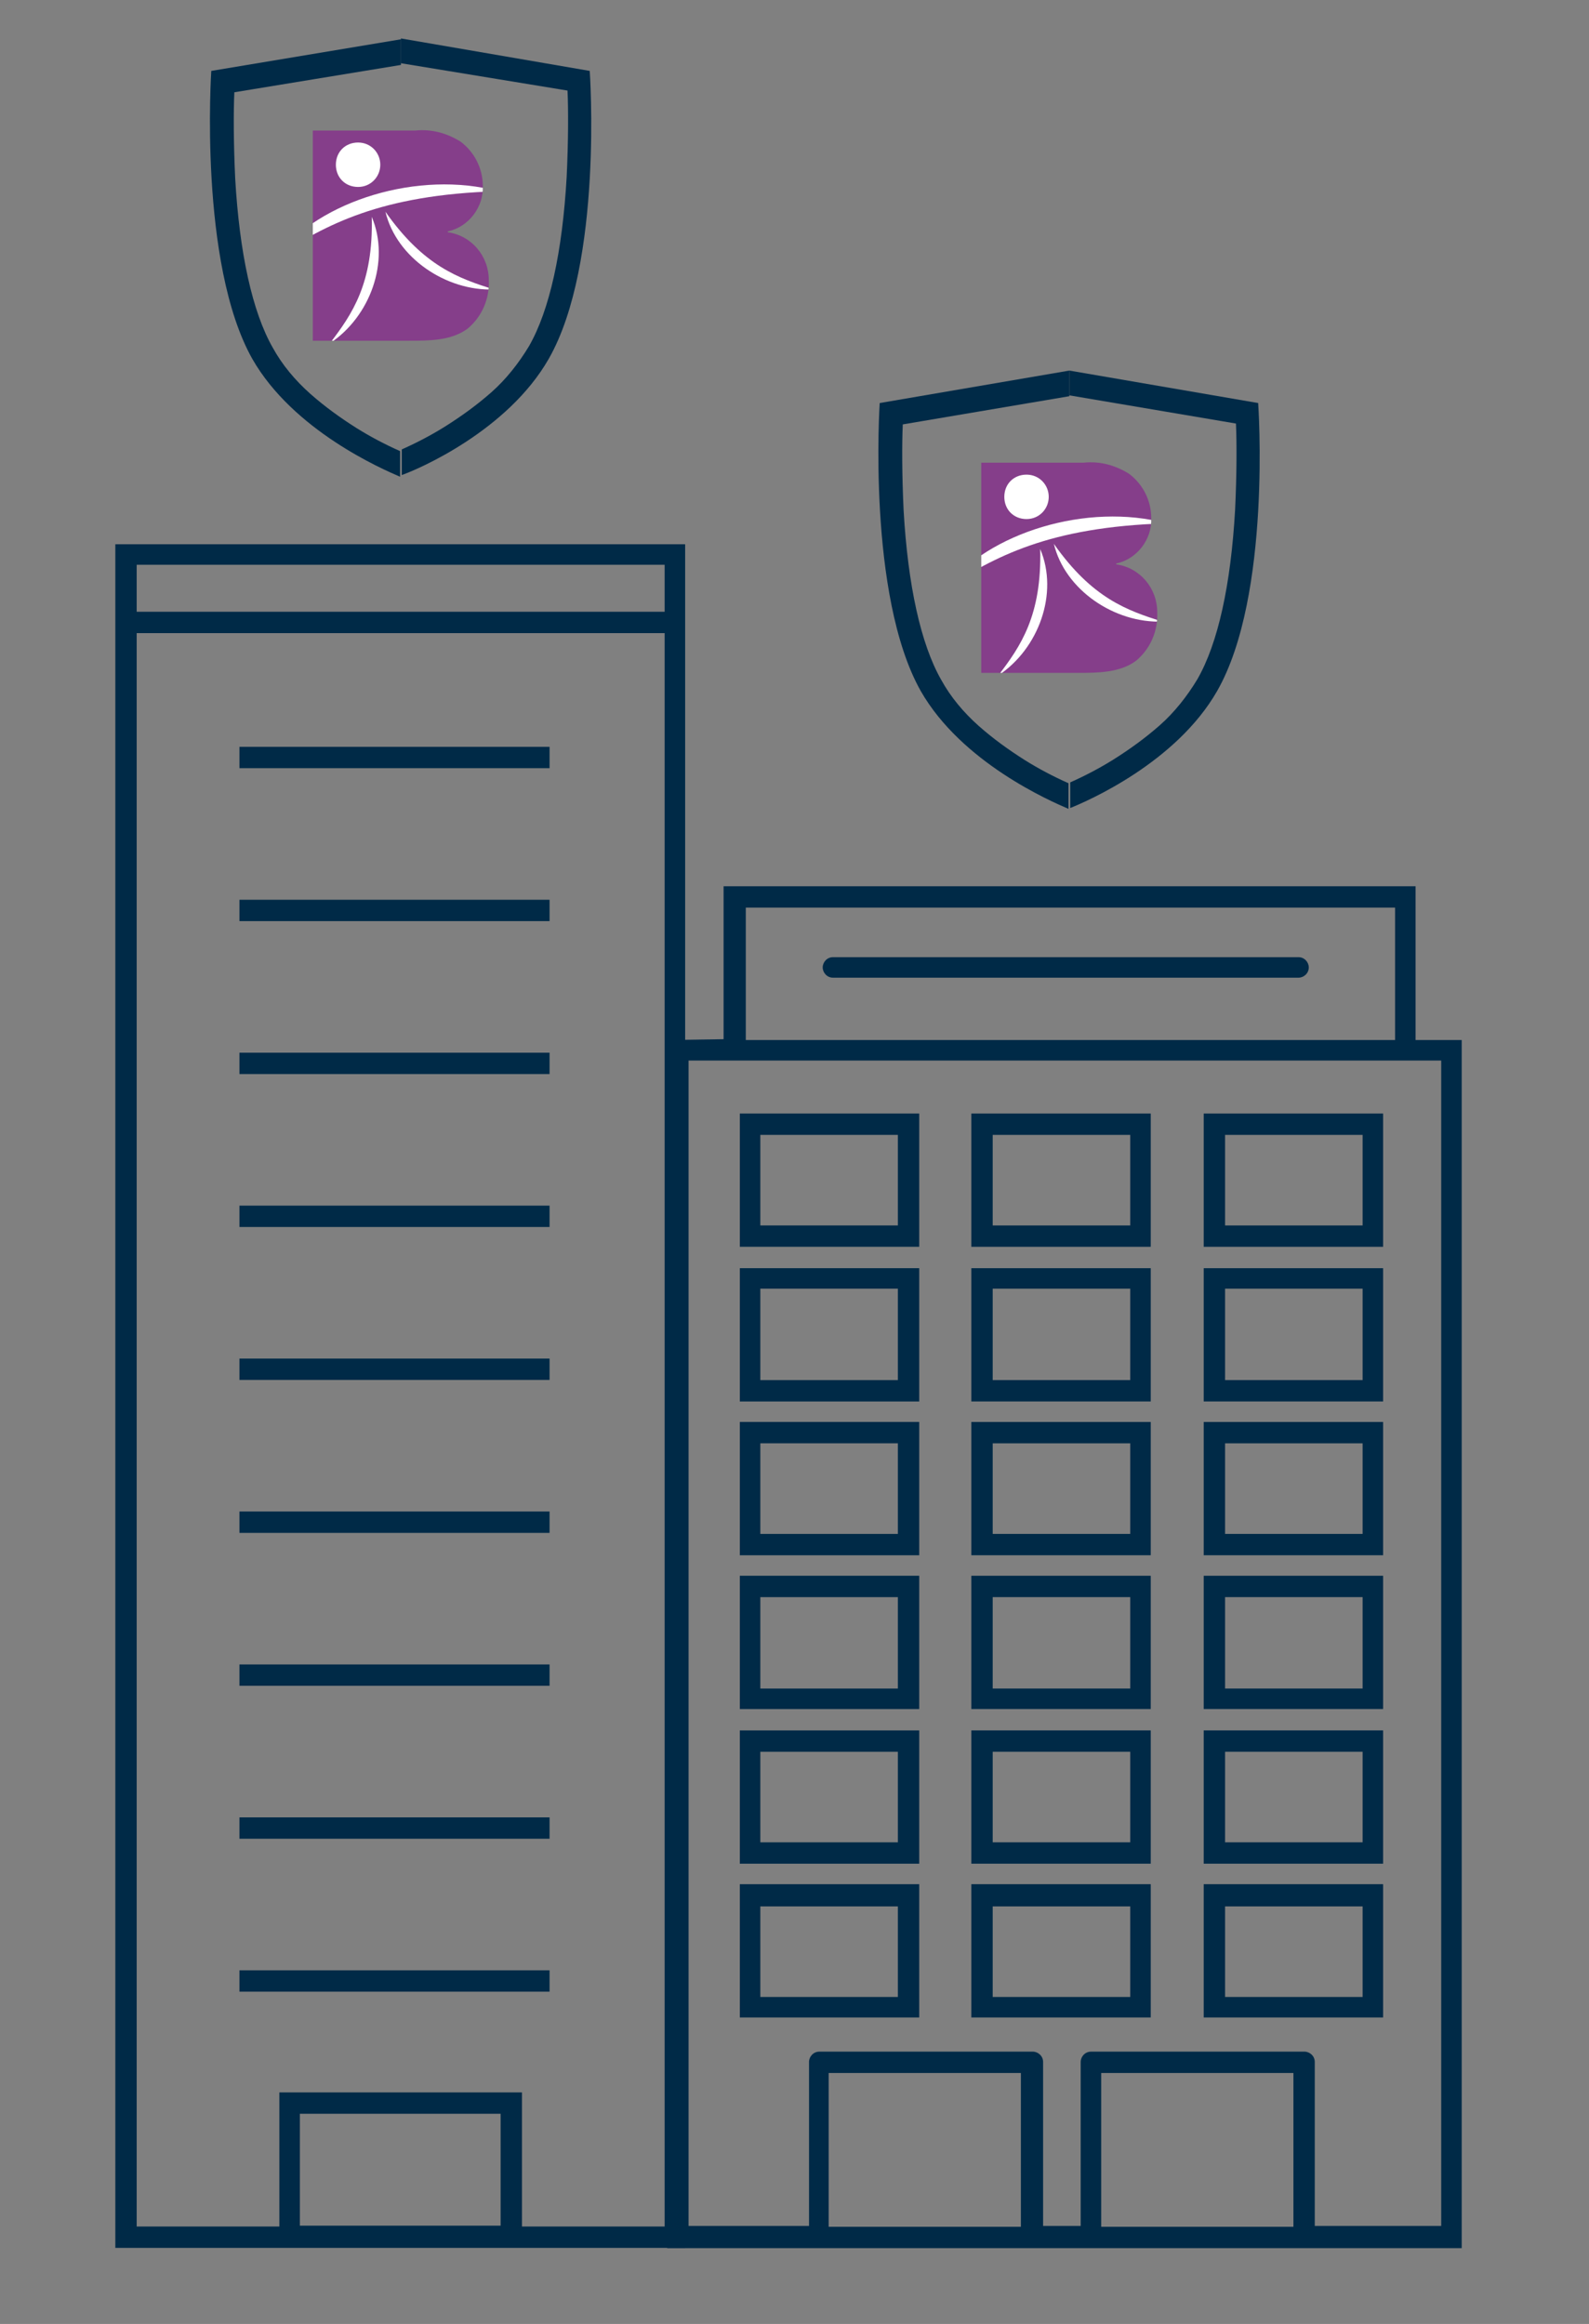 <?xml version="1.0" encoding="utf-8"?>
<!-- Generator: Adobe Illustrator 24.0.1, SVG Export Plug-In . SVG Version: 6.00 Build 0)  -->
<svg version="1.1" id="Layer_1" xmlns="http://www.w3.org/2000/svg" xmlns:xlink="http://www.w3.org/1999/xlink" x="0px" y="0px"
	 viewBox="0 0 186 272" style="enable-background:new 0 0 186 272;" xml:space="preserve">
<rect x="0" y="0" width="186" height="272" fill="#808080" stroke="none"/>
<style type="text/css">
	.st0{fill:#002A47;}
	.st1{fill:none;}
	.st2{fill:#853E8A;}
	.st3{clip-path:url(#SVGID_2_);}
	.st4{fill:#FFFFFF;}
	.st5{clip-path:url(#SVGID_4_);}
</style>
<g id="Group_15" transform="translate(14.528 82.91)">
	<rect id="Rectangle_228" x="13.5" y="4.5" class="st0" width="36.3" height="2.5"/>
	<rect id="Rectangle_229" x="13.5" y="22.4" class="st0" width="36.3" height="2.5"/>
	<rect id="Rectangle_230" x="13.5" y="40.3" class="st0" width="36.3" height="2.5"/>
	<rect id="Rectangle_231" x="13.5" y="58.2" class="st0" width="36.3" height="2.5"/>
	<rect id="Rectangle_232" x="13.5" y="76.1" class="st0" width="36.3" height="2.5"/>
	<rect id="Rectangle_233" x="13.5" y="94" class="st0" width="36.3" height="2.5"/>
	<rect id="Rectangle_234" x="13.5" y="111.9" class="st0" width="36.3" height="2.5"/>
	<rect id="Rectangle_235" x="13.5" y="129.8" class="st0" width="36.3" height="2.5"/>
	<rect id="Rectangle_236" x="13.5" y="147.7" class="st0" width="36.3" height="2.5"/>
</g>
<g id="Group_16" transform="translate(64.6 99.23)">
	<path id="Path_62" class="st0" d="M13.5,22.5v141.4h93V22.5h-5.4V4.5h-81v17.9L13.5,22.5z M98.7,22.5h-76V7h76L98.7,22.5z
		 M64.3,161.4v-18h22.5v18H64.3z M32.4,161.4v-18h22.5v18H32.4z M16,24.9h88.1v136.4H89.3v-19.2c0-0.7-0.6-1.2-1.2-1.2h-25
		c-0.7,0-1.2,0.6-1.2,1.2v19.2h-4.4v-19.2c0-0.7-0.6-1.2-1.2-1.2h-25c-0.7,0-1.2,0.6-1.2,1.2v19.2H16V24.9z"/>
	<path id="Path_63" class="st0" d="M32.9,12.8h54.5c0.7,0,1.2,0.6,1.2,1.2c0,0.7-0.6,1.2-1.2,1.2H32.9c-0.7,0-1.2-0.6-1.2-1.2
		C31.7,13.4,32.2,12.8,32.9,12.8z"/>
	<path id="Path_64" class="st0" d="M97.3,31.1h-21v15.6h21V31.1z M94.8,44.2H78.8V33.6h16.1V44.2z"/>
	<path id="Path_65" class="st0" d="M70.1,31.1h-21v15.6h21V31.1z M67.7,44.2H51.6V33.6h16.1L67.7,44.2z"/>
	<path id="Path_66" class="st0" d="M43,31.1h-21v15.6h21V31.1z M40.5,44.2H24.4V33.6h16.1L40.5,44.2z"/>
	<path id="Path_67" class="st0" d="M97.3,49.2h-21v15.6h21V49.2z M94.8,62.3H78.8V51.6h16.1V62.3z"/>
	<path id="Path_68" class="st0" d="M70.1,49.2h-21v15.6h21V49.2z M67.7,62.3H51.6V51.6h16.1L67.7,62.3z"/>
	<path id="Path_69" class="st0" d="M43,49.2h-21v15.6h21V49.2z M40.5,62.3H24.4V51.6h16.1L40.5,62.3z"/>
	<path id="Path_70" class="st0" d="M97.3,67.2h-21v15.6h21V67.2z M94.8,80.3H78.8V69.7h16.1V80.3z"/>
	<path id="Path_71" class="st0" d="M70.1,67.2h-21v15.6h21V67.2z M67.7,80.3H51.6V69.7h16.1L67.7,80.3z"/>
	<path id="Path_72" class="st0" d="M43,67.2h-21v15.6h21V67.2z M40.5,80.3H24.4V69.7h16.1L40.5,80.3z"/>
	<path id="Path_73" class="st0" d="M97.3,85.2h-21v15.6h21V85.2z M94.8,98.4H78.8V87.7h16.1V98.4z"/>
	<path id="Path_74" class="st0" d="M70.1,85.2h-21v15.6h21V85.2z M67.7,98.4H51.6V87.7h16.1L67.7,98.4z"/>
	<path id="Path_75" class="st0" d="M43,85.2h-21v15.6h21V85.2z M40.5,98.4H24.4V87.7h16.1L40.5,98.4z"/>
	<path id="Path_76" class="st0" d="M97.3,103.3h-21v15.6h21V103.3z M94.8,116.4H78.8v-10.6h16.1V116.4z"/>
	<path id="Path_77" class="st0" d="M70.1,103.3h-21v15.6h21V103.3z M67.7,116.4H51.6v-10.6h16.1L67.7,116.4z"/>
	<path id="Path_78" class="st0" d="M43,103.3h-21v15.6h21V103.3z M40.5,116.4H24.4v-10.6h16.1L40.5,116.4z"/>
	<path id="Path_79" class="st0" d="M97.3,121.3h-21v15.6h21V121.3z M94.8,134.5H78.8v-10.6h16.1V134.5z"/>
	<path id="Path_80" class="st0" d="M70.1,121.3h-21v15.6h21V121.3z M67.7,134.5H51.6v-10.6h16.1L67.7,134.5z"/>
	<path id="Path_81" class="st0" d="M43,121.3h-21v15.6h21V121.3z M40.5,134.5H24.4v-10.6h16.1L40.5,134.5z"/>
</g>
<g id="Group_22" transform="translate(89.274 38.873)">
	<g id="Group_18">
		<g id="Group_17">
			<path id="Path_82" class="st0" d="M58,8.3L35.9,4.5v2.9l19.5,3.3c0.1,2.2,0.1,5.9-0.1,10.1c-0.5,8.8-2,15.6-4.4,19.8
				c-1.2,2-2.7,3.9-4.4,5.4c-1.7,1.5-3.5,2.8-5.4,4c-1.6,1-3.3,1.9-5.1,2.7l0,0v3C38,54.9,48.4,50.4,53.2,42
				C59.6,30.8,58,8.3,58,8.3z"/>
			<path id="Path_83" class="st0" d="M18.5,42c4.8,8.4,15.2,12.9,17.3,13.8v-3l0,0c-1.8-0.8-3.5-1.7-5.1-2.7c-1.9-1.2-3.7-2.5-5.4-4
				c-1.8-1.6-3.3-3.4-4.4-5.4c-2.4-4.2-3.9-11.1-4.4-19.8c-0.2-4.2-0.2-7.9-0.1-10.1l19.5-3.3V4.5L13.7,8.3
				C13.7,8.3,12.2,30.8,18.5,42z"/>
			<path id="Path_84" class="st1" d="M27.5,17.6h9.7c1.5-0.1,3,0.2,4.3,1c1.3,1,2.1,2.6,2.1,4.2c0,2.1-1.4,3.9-3.4,4.3v0.1
				c2.3,0.3,3.9,2.3,3.9,4.5c0.1,1.8-0.7,3.5-2,4.6c-1.5,1.1-3.7,1.1-5.5,1.1h-9.1L27.5,17.6z"/>
		</g>
	</g>
	<g id="Group_21" transform="translate(12.085 10.78)">
		<path id="Path_85" class="st2" d="M13.5,4.5h12c1.9-0.2,3.7,0.3,5.3,1.3c1.6,1.2,2.6,3.1,2.6,5.2c0.1,2.5-1.7,4.8-4.1,5.3v0.1
			c2.8,0.4,4.8,2.8,4.8,5.6c0.1,2.2-0.8,4.3-2.5,5.7c-1.9,1.4-4.5,1.4-6.8,1.4H13.5V4.5z"/>
		<g id="Group_20">
			<g>
				<defs>
					<path id="SVGID_1_" d="M13.5,4.5h12c1.9-0.2,3.7,0.3,5.3,1.3c1.6,1.2,2.6,3.1,2.6,5.2c0.1,2.5-1.7,4.8-4.1,5.3v0.1
						c2.8,0.4,4.8,2.8,4.8,5.6c0.1,2.2-0.8,4.3-2.5,5.7c-1.9,1.4-4.5,1.4-6.8,1.4H13.5V4.5z"/>
				</defs>
				<clipPath id="SVGID_2_">
					<use xlink:href="#SVGID_1_"  style="overflow:visible;"/>
				</clipPath>
				<g id="Group_19" class="st3">
					<path id="Path_86" class="st4" d="M9.3,19.2c5-6.5,16.6-10.1,25.9-7.6C21.3,12,15,15.6,9.3,19.2z"/>
					<path id="Path_87" class="st4" d="M34.7,23.1C29.1,23.3,23.3,19.4,22,14C26.5,20.4,30.6,21.8,34.7,23.1z"/>
					<path id="Path_88" class="st4" d="M15.5,29.4c4.7-3.1,7.1-9.6,4.9-14.8C20.6,22.4,18.1,26,15.5,29.4z"/>
					<path id="Path_89" class="st4" d="M21.4,8.5c0,1.4-1.1,2.6-2.6,2.6s-2.6-1.1-2.6-2.6s1.1-2.6,2.6-2.6S21.4,7.1,21.4,8.5
						L21.4,8.5z"/>
				</g>
			</g>
		</g>
	</g>
</g>
<g id="Group_28" transform="translate(11.031)">
	<g id="Group_24">
		<g id="Group_23">
			<path id="Path_90" class="st0" d="M58,8.3L35.9,4.5v2.9l19.5,3.2c0.1,2.2,0.1,5.9-0.1,10.1c-0.5,8.8-2,15.6-4.4,19.8
				c-1.2,2-2.7,3.9-4.4,5.4c-1.7,1.5-3.5,2.8-5.4,4c-1.6,1-3.3,1.9-5.1,2.7l0,0v3C38,54.9,48.4,50.4,53.2,42
				C59.6,30.8,58,8.3,58,8.3z"/>
			<path id="Path_91" class="st0" d="M18.5,42c4.8,8.4,15.2,12.9,17.3,13.8v-3l0,0c-1.8-0.8-3.5-1.7-5.1-2.7c-1.9-1.2-3.7-2.5-5.4-4
				c-1.8-1.6-3.3-3.4-4.4-5.4c-2.4-4.2-3.9-11.1-4.4-19.8c-0.2-4.2-0.2-7.9-0.1-10.1l19.5-3.2V4.6L13.7,8.3
				C13.7,8.3,12.2,30.8,18.5,42z"/>
			<path id="Path_92" class="st1" d="M27.5,17.6h9.7c1.5-0.1,3,0.2,4.3,1c1.3,1,2.1,2.6,2.1,4.2c0,2.1-1.4,3.9-3.4,4.3v0.1
				c2.3,0.3,3.9,2.3,3.9,4.5c0.1,1.8-0.7,3.5-2,4.6c-1.5,1.1-3.7,1.1-5.5,1.1h-9.1L27.5,17.6z"/>
		</g>
	</g>
	<g id="Group_27" transform="translate(12.084 10.781)">
		<path id="Path_93" class="st2" d="M13.5,4.5h12c1.9-0.2,3.7,0.3,5.3,1.3c1.6,1.2,2.6,3.1,2.6,5.2c0.1,2.5-1.7,4.8-4.1,5.3v0.1
			c2.8,0.4,4.8,2.8,4.8,5.6c0.1,2.2-0.8,4.3-2.5,5.7c-1.9,1.4-4.5,1.4-6.8,1.4H13.5V4.5z"/>
		<g id="Group_26">
			<g>
				<defs>
					<path id="SVGID_3_" d="M13.5,4.5h12c1.9-0.2,3.7,0.3,5.3,1.3c1.6,1.2,2.6,3.1,2.6,5.2c0.1,2.5-1.7,4.8-4.1,5.3v0.1
						c2.8,0.4,4.8,2.8,4.8,5.6c0.1,2.2-0.8,4.3-2.5,5.7c-1.9,1.4-4.5,1.4-6.8,1.4H13.5V4.5z"/>
				</defs>
				<clipPath id="SVGID_4_">
					<use xlink:href="#SVGID_3_"  style="overflow:visible;"/>
				</clipPath>
				<g id="Group_25" class="st5">
					<path id="Path_94" class="st4" d="M9.3,19.2c5-6.5,16.6-10.1,25.9-7.6C21.3,12,15,15.6,9.3,19.2z"/>
					<path id="Path_95" class="st4" d="M34.7,23.1C29.1,23.3,23.3,19.4,22,14C26.5,20.4,30.6,21.8,34.7,23.1z"/>
					<path id="Path_96" class="st4" d="M15.5,29.4c4.7-3.1,7.1-9.6,4.9-14.8C20.6,22.4,18.1,26,15.5,29.4z"/>
					<path id="Path_97" class="st4" d="M21.4,8.5c0,1.4-1.1,2.6-2.6,2.6s-2.6-1.1-2.6-2.6s1.1-2.6,2.6-2.6S21.4,7.1,21.4,8.5
						L21.4,8.5z"/>
				</g>
			</g>
		</g>
	</g>
</g>
<path id="Path_98" class="st0" d="M13.5,63.7v144l2.5,3.6V74.1h61.8v186.5H61.1v-15.7H32.7v15.7H16v-58.4l-2.5,2.1v58.8h66.7V63.7
	H13.5z M58.6,260.5H35.1v-13.1h23.5L58.6,260.5z M77.8,71.6H16v-5.5h61.8L77.8,71.6z"/>
</svg>

